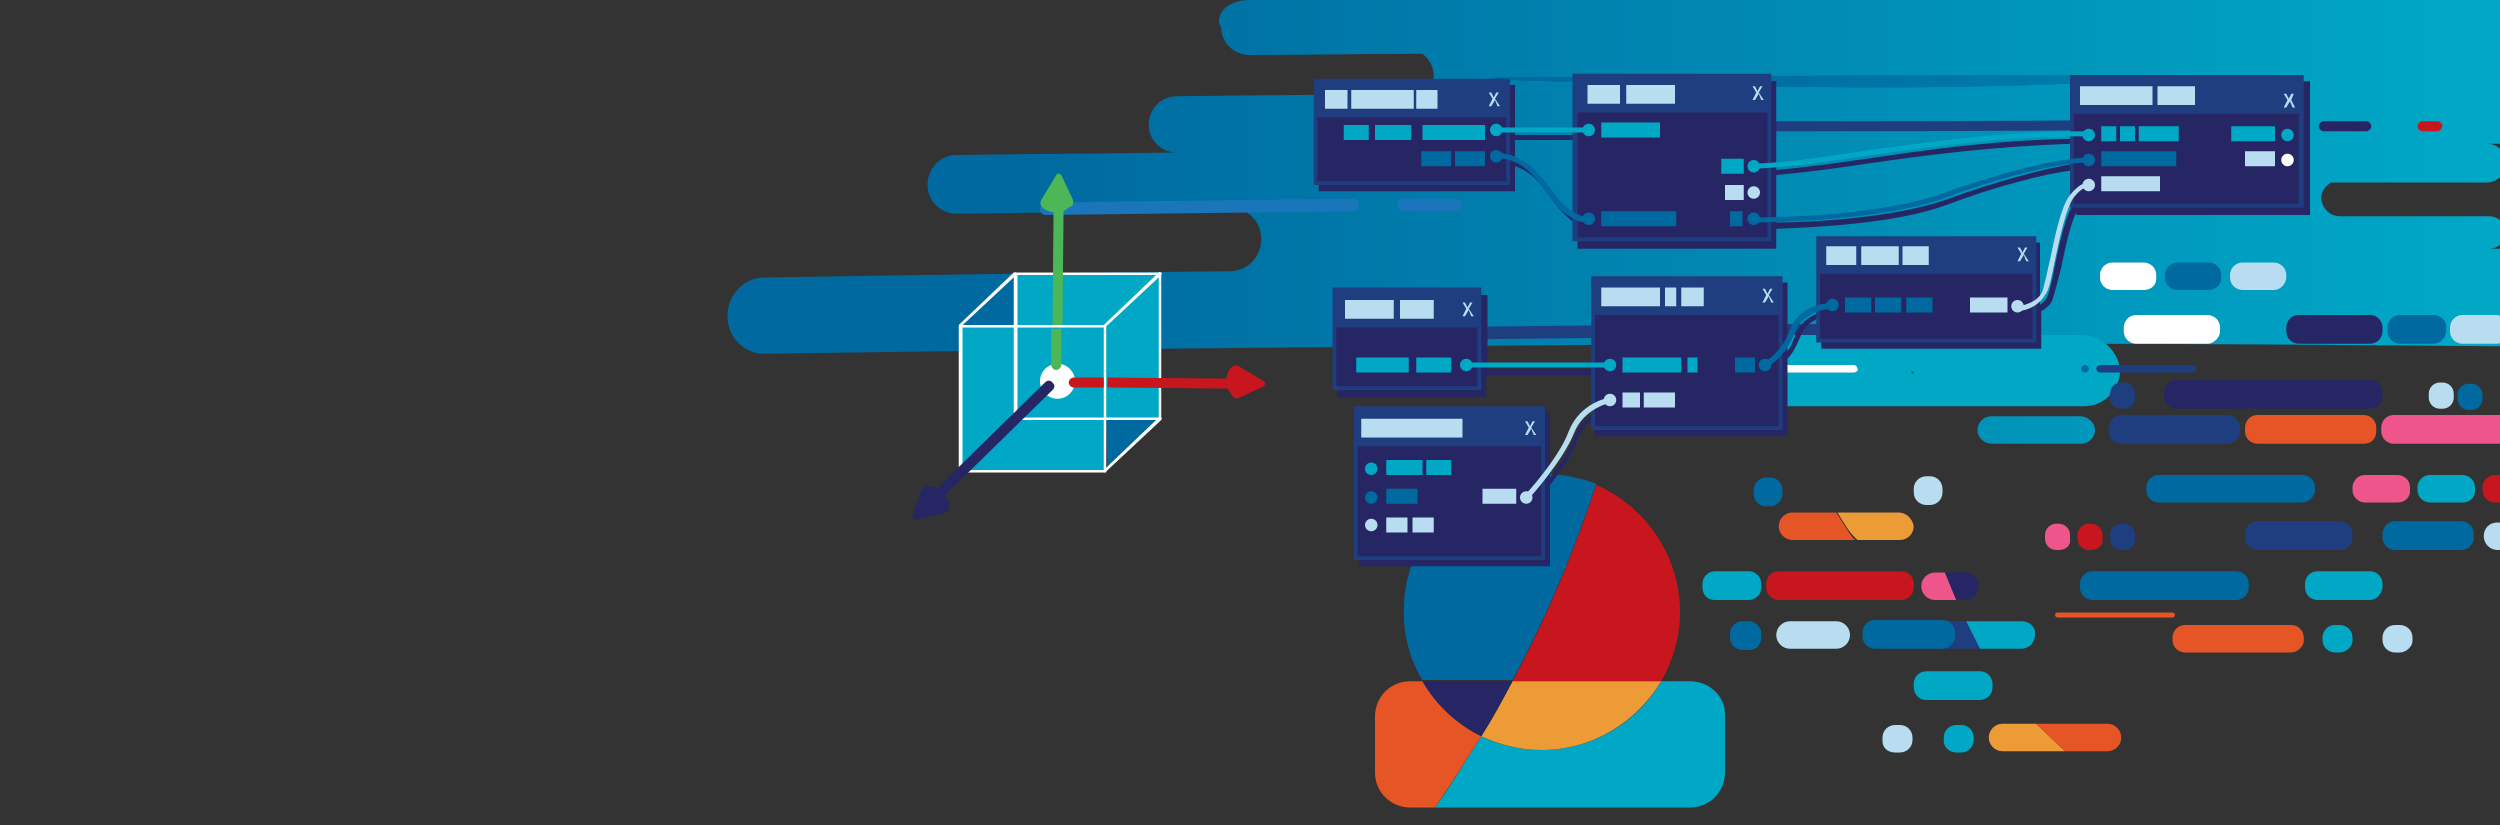 <svg xmlns="http://www.w3.org/2000/svg" viewBox="0 0 200 66" style="enable-background:new 0 0 200 66" xml:space="preserve"><rect x="0" y="0" width="200" height="66" fill="#333333" stroke="none"/><style>.st2{fill:#fff}.st17{fill:#1e3e80}.st18{fill:#262665}.st19{fill:#c7161d}.st20{fill:#006aa0}.st21{fill:#00a8c6}.st22{fill:#e55525}.st23{fill:#ec9b36}.st24{fill:none}.st25{fill:#4db757}.st27{fill:#b8ddf1}.st28{fill:#ee558a}.st41{fill:#007040}.st322{fill:#1b75bb}</style><g id="SVGs"><g id="CourseCard"><linearGradient id="SVGID_00000131354436701462057650000011135203438402801568_" gradientUnits="userSpaceOnUse" x1="198.728" y1="34.465" x2="81.975" y2="34.465"><stop offset="0" style="stop-color:#00a8c6"/><stop offset="1" style="stop-color:#006aa0"/></linearGradient><path style="fill:url(#SVGID_00000131354436701462057650000011135203438402801568_)" d="M166.4 33.3h-7.1c-.6 0-1.1.5-1.1 1.1 0 .6.5 1.1 1.2 1.1h7.1c.6 0 1.1-.5 1.1-1.1 0-.6-.6-1.1-1.2-1.1z"/><linearGradient id="SVGID_00000088095810316620632170000004222643751085818000_" gradientUnits="userSpaceOnUse" x1="198.728" y1="15.81" x2="81.975" y2="15.81"><stop offset="0" style="stop-color:#00a8c6"/><stop offset="1" style="stop-color:#006aa0"/></linearGradient><path style="fill:url(#SVGID_00000088095810316620632170000004222643751085818000_)" d="M212.2 4.4h-2.3c1.2 0 2.1-1 2.1-2.1V2c0-1.2-1-2.1-2.2-2.1-42.6-.3-67.2-.2-109.8.1-1.3 0-2.5.6-2.5 1.8.1.1.1.3.2.4 0 1.2 1 2.2 2.3 2.2 4.8 0 9.4-.1 13.8-.1.5.4.9 1 .9 1.7 0 .6-.3 1.1-.7 1.5-6.6.1-13.3.1-19.9.2-1.2 0-2.2 1-2.2 2.3 0 1.2 1 2.2 2.2 2.2-5.9.1-11.7.1-17.6.2-1.3 0-2.3 1.1-2.3 2.4 0 1.3 1.1 2.3 2.3 2.3l22.9-.3c.9.4 1.5 1.3 1.5 2.3 0 1.4-1 2.5-2.4 2.6-12.4.1-24.9.3-37.3.5-1.7 0-3 1.4-3 3.1 0 1.7 1.4 3.1 3.1 3 26-.4 52-.6 77.9-.8-.3.2-.6.5-.6.9 0 .6.5 1.1 1.1 1.1 1.8 3.4 11 0 16.4 0-.3.2-.5.5-.5.9 0 .6.5 1.1 1.1 1.1h10.2c.6 0 1.1-.5 1.1-1.1 0-.6-.5-1.1-1.2-1.1h-2.3c-.3-.2-.5-.5-.5-.9s.2-.7.4-.9c11.8 0 23.7.1 35.5.2 1 0 1.9-.8 1.9-1.9v-.2c0-1-.8-1.9-1.8-1.9h-3.3 5.3c1 0 1.9-.8 1.9-1.9 0-1.1-.8-1.9-1.8-1.9h-4.3 1.3c.8 0 1.4-.6 1.4-1.3 0-.7-.6-1.3-1.4-1.3h-11.9c-.8 0-1.4-.6-1.5-1.4 0-.6.3-1 .8-1.3h12.4c.9 0 1.6-.7 1.6-1.6 0-.8-.7-1.5-1.5-1.5h8.5c1 0 1.9-.8 1.9-1.8 0-.5-.2-.9-.5-1.3h2.8c1.2 0 2.2-1 2.2-2.1.5-1-.5-1.9-1.7-1.9z"/><linearGradient id="SVGID_00000032627075763555374990000007351566131525076130_" gradientUnits="userSpaceOnUse" x1="253.462" y1="6.519" x2="131.595" y2="6.519"><stop offset="0" style="stop-color:#00a8c6"/><stop offset="1" style="stop-color:#006aa0"/></linearGradient><path style="fill:url(#SVGID_00000032627075763555374990000007351566131525076130_)" d="M171.2 6.4V6c-17.3 0-34.7.1-52 .2.3 0 .6.1.9.2 16.7.4 33.3 1.1 51.1 0z"/><linearGradient id="SVGID_00000001622327211131263090000008033557661986341275_" gradientUnits="userSpaceOnUse" x1="253.462" y1="6.519" x2="131.595" y2="6.519"><stop offset="0" style="stop-color:#00a8c6"/><stop offset="1" style="stop-color:#006aa0"/></linearGradient><path style="fill:url(#SVGID_00000001622327211131263090000008033557661986341275_)" d="M171.2 6.4V6c-17.3 0-34.7.1-52 .2.3 0 .6.1.9.2 16.7.4 33.3 1.1 51.1 0z"/><path class="st24" d="M140.7 37.7c-5.5 0-11.1.1-16.6.1 5.5-.1 11-.1 16.6-.1zM99 38c7.9-.1 15.8-.2 23.7-.2-7.9 0-15.8.1-23.7.2z"/><path class="st20" d="M133 45c-1-.1-2.1-.1-3.2-.1-2 0-3.9.2-5.8.5h8.8c.1-.2.1-.3.2-.4z"/><linearGradient id="SVGID_00000026883137096960299030000000827377525667345849_" gradientUnits="userSpaceOnUse" x1="253.462" y1="45.089" x2="131.595" y2="45.089"><stop offset="0" style="stop-color:#00a8c6"/><stop offset="1" style="stop-color:#006aa0"/></linearGradient><path style="fill:url(#SVGID_00000026883137096960299030000000827377525667345849_)" d="M133 45c-1-.1-2.1-.1-3.2-.1-2 0-3.9.2-5.8.5h8.8c.1-.2.1-.3.2-.4z"/><linearGradient id="SVGID_00000125578759105298076460000016184811167694840209_" gradientUnits="userSpaceOnUse" x1="253.462" y1="37.789" x2="131.595" y2="37.789"><stop offset="0" style="stop-color:#00a8c6"/><stop offset="1" style="stop-color:#006aa0"/></linearGradient><path style="fill:url(#SVGID_00000125578759105298076460000016184811167694840209_)" d="M122.7 37.8h1.4-1.4z"/><linearGradient id="SVGID_00000024681594082529368890000002421084369845688753_" gradientUnits="userSpaceOnUse" x1="253.462" y1="37.789" x2="131.595" y2="37.789"><stop offset="0" style="stop-color:#00a8c6"/><stop offset="1" style="stop-color:#006aa0"/></linearGradient><path style="fill:url(#SVGID_00000024681594082529368890000002421084369845688753_)" d="M122.7 37.8h1.4-1.4z"/><path class="st17" d="M107.5 27.3c-.3 0-.5-.2-.5-.5s.2-.5.5-.5c17.3-.3 34.9-.4 52.2-.4.3 0 .5.2.5.5s-.2.5-.5.5c-17.3 0-34.9.1-52.2.4z"/><path class="st322" d="M83.7 17.2c-.3 0-.5-.2-.5-.5s.2-.5.5-.5l24.5-.3c.3 0 .5.2.5.5s-.2.5-.5.5l-24.5.3zM112.3 16.9c-.3 0-.5-.2-.5-.5s.2-.5.5-.5h4.1c.3 0 .5.2.5.5s-.2.5-.5.5h-4.1z"/><path class="st17" d="M139.1 10.5c-.2 0-.4-.2-.4-.4s.2-.4.4-.4c10.3 0 20.7 0 31-.1.2 0 .4.2.4.4s-.2.4-.4.4c-10.3.1-20.7.1-31 .1zM182.5 10.5h-8.4c-.2 0-.4-.2-.4-.4s.2-.4.4-.4h8.4c.2 0 .4.2.4.4s-.2.4-.4.4z"/><path class="st18" d="M189.3 10.5h-3.4c-.2 0-.4-.2-.4-.4s.2-.4.4-.4h3.4c.2 0 .4.2.4.4s-.2.4-.4.4z"/><path class="st19" d="M195 10.5h-1.2c-.2 0-.4-.2-.4-.4s.2-.4.4-.4h1.2c.2 0 .4.2.4.4-.1.2-.2.4-.4.4zM134.4 49c0-4.6-2.8-8.5-6.7-10.2-1.8 5.4-4 10.7-6.7 15.7h11.9c.9-1.6 1.5-3.5 1.5-5.5z"/><path class="st20" d="M123.3 37.9c-6.1 0-11 4.9-11 11 0 2 .5 3.9 1.5 5.5h7.2c2.7-5 4.9-10.3 6.7-15.7-1.4-.5-2.8-.8-4.4-.8z"/><path class="st21" d="M135.2 54.5h-2.3c-1.9 3.3-5.5 5.5-9.6 5.5-1.7 0-3.4-.4-4.8-1.1-1.2 1.9-2.4 3.9-3.7 5.7h20.4c1.6 0 2.8-1.3 2.8-2.8v-4.5c.1-1.5-1.2-2.8-2.8-2.8z"/><path class="st22" d="M113.8 54.5h-1c-1.6 0-2.8 1.3-2.8 2.8v4.5c0 1.6 1.3 2.8 2.8 2.8h2c1.3-1.9 2.5-3.8 3.7-5.7-2-1-3.6-2.5-4.7-4.4z"/><path class="st23" d="M123.3 60c4.1 0 7.6-2.2 9.6-5.5H121c-.8 1.5-1.6 3-2.5 4.4 1.5.7 3.1 1.1 4.8 1.1z"/><path class="st18" d="M118.5 58.9c.9-1.4 1.7-2.9 2.5-4.4h-7.2c1.1 1.9 2.7 3.4 4.7 4.4z"/><path class="st21" d="M166.5 26.8h-35.6v.1c-.3 1.9-.7 3.8-1.1 5.6h36.9c1.7 0 3-1.4 2.9-3.1-.3-1.5-1.6-2.6-3.1-2.6z"/><path class="st17" d="M175.4 29.8H168c-.2 0-.3-.2-.3-.3 0-.2.2-.3.3-.3h7.4c.2 0 .3.2.3.3.1.1-.1.3-.3.3z"/><path class="st2" d="M148.3 29.8h-7.4c-.2 0-.3-.2-.3-.3 0-.2.2-.3.3-.3h7.4c.2 0 .3.2.3.3.1.1-.1.3-.3.3z"/><path class="st17" d="M139.1 29.1h-4.7c-.2 0-.3.2-.3.3 0 .2.2.3.3.3h4.7c.2 0 .3-.1.3-.3 0-.1-.1-.3-.3-.3z"/><path class="st24" d="M74.1 33.4c7.9 0 15.7 0 23.6.1-7.9-.1-15.8-.1-23.6-.1z"/><path class="st20" d="M81.2 26.1h-4.3l4.2-4.2c0-.1.1 4.1.1 4.2zM88.5 33.3h4.3l-4.2 4.2c0 .1-.1-4.1-.1-4.2z"/><path class="st21" d="M81.2 21.9h11.6v11.6H81.2z"/><path class="st21" d="M76.8 26.1h11.6v11.6H76.8z"/><path class="st2" d="M92.8 33.6H81.2c-.1 0-.1-.1-.1-.1V21.9c0-.1.1-.1.1-.1h11.6c.1 0 .1.1.1.1v11.6c0 .1 0 .1-.1.1zm-11.4-.2h11.3V22H81.4v11.4z"/><path class="st2" d="M88.4 37.8H76.8c-.1 0-.1-.1-.1-.1V26.1c0-.1.1-.1.1-.1h11.6c.1 0 .1.1.1.1v11.6c0 .1 0 .1-.1.1zM77 37.6h11.3V26.2H77v11.4z"/><path class="st2" d="M88.4 26.2s-.1 0 0 0c-.1-.1-.1-.2-.1-.2l4.4-4.2c.1-.1.1 0 .2 0 .1.1 0 .1 0 .2l-4.5 4.2c.1 0 .1 0 0 0zM88.4 37.8s-.1 0 0 0c-.1-.1-.1-.2-.1-.2l4.4-4.2c.1-.1.1 0 .2 0 .1.1 0 .1 0 .2l-4.5 4.2c.1 0 .1 0 0 0zM76.9 37.8l-.2-.2 4.4-4.2.2.2z"/><circle class="st2" cx="84.6" cy="30.5" r="1.4"/><path class="st18" d="M74 41c-.1 0-.2 0-.3-.1-.2-.2-.2-.4 0-.6l9.9-9.7c.2-.2.4-.2.6 0 .2.2.2.4 0 .6l-9.9 9.7c-.1.1-.2.1-.3.1z"/><path class="st19" d="M85.9 30.2c-.2 0-.4.2-.4.4s.2.4.4.4h2.4v-.8h-2.4zM99.8 30.3l-11.2-.1v.8l11.2.1c.2 0 .4-.2.4-.4s-.2-.4-.4-.4z"/><path class="st25" d="M85.1 15.3c0-.2-.2-.4-.4-.4s-.4.2-.4.4L84.2 26h.8l.1-10.7zM84.1 29.2c0 .2.2.4.4.4s.4-.2.4-.4v-2.9h-.8v2.9z"/><path class="st18" d="M73 41.3c0 .2.1.3.3.3l2.3-.6c.2-.1.4-.3.3-.5v-.2c-.1-.7-.8-1.3-1.5-1.4h-.2c-.2 0-.4.1-.5.3l-.7 2.1z"/><path class="st19" d="M101.1 30.9c.1-.1.2-.3 0-.4l-2-1.2c-.2-.1-.4-.1-.6.1l-.1.1c-.4.6-.4 1.5.1 2l.1.2c.1.2.4.2.6.1l1.9-.9z"/><path class="st25" d="M84.9 14c-.1-.1-.3-.2-.4 0l-1.2 2c-.1.2-.1.4.1.6l.1.1c.6.4 1.5.4 2-.1l.2-.1c.2-.1.2-.4.1-.6l-.9-1.9z"/><path class="st2" d="M76.8 26.2c-.1-.1-.1-.2-.1-.2l4.4-4.2h.2v.2l-4.5 4.2c.1 0 .1 0 0 0z"/><circle class="st20" cx="166.8" cy="29.5" r=".3"/><path class="st18" d="M166 6.5v4.6c-6.5.1-11.9.9-16.7 1.6-2.7.4-5 .7-7.2.9V6.5h-15.9v4.3h-5v-4h-15.7v8.5h15.7v-2c.7.2 1.7.8 2.7 2.3.9 1.3 1.7 2 2.3 2.4v1.9h15.9v-1.6c2.9-.1 9.6-.4 13.6-1.9s7.8-2.5 10.3-2.8v2.5c-.7.9-1.2 3.2-1.6 5.1-.2 1.2-.5 2.4-.7 2.7-.1.2-.3.3-.5.5v-5h-17.6V25c-.8.3-1.6.8-2 1.9-.2.5-.4.9-.6 1.2v-5.5h-15.3v6.9H119v-5.9h-12v8.2h11.9V30h8.7v3c-.7.4-1.4 1.1-1.7 2.1-.4 1-1.2 2.2-1.9 3.1V33h-15.3v12.3H124v-6.5c.8-1 1.8-2.4 2.2-3.6.3-.8.8-1.4 1.4-1.8v1.5H143v-6.2c.4-.4.7-1 1-1.7.3-.9 1-1.4 1.7-1.6v2.5h17.6v-3c.3-.2.6-.4.8-.7.2-.4.4-1.3.8-2.8.3-1.5.7-3.4 1.2-4.4v.2h18.7V6.5H166zm-41.8 8.9c-1.1-1.7-2.2-2.3-3-2.5v-1.7h5v6.3c-.5-.4-1.2-1-2-2.1zm31.4.6c-4 1.4-10.6 1.8-13.5 1.8V14c2.2-.2 4.6-.5 7.2-.9 4.8-.7 10.2-1.4 16.6-1.6v1.6c-2.4.4-6.2 1.4-10.3 2.9z"/><path class="st18" d="M105.2 6.5h15.4v8.1h-15.4z"/><path class="st17" d="M120.8 14.8h-15.7V6.3h15.7v8.5zm-15.4-.3h15.1V6.7h-15.1v7.8z"/><path class="st18" d="M108.4 32.7h15v12h-15z"/><path class="st17" d="M123.6 44.8h-15.3V32.5h15.3v12.3zm-15-.3h14.7V32.8h-14.7v11.7z"/><path class="st18" d="M106.8 23.3h11.6v7.8h-11.6z"/><path class="st17" d="M118.5 31.2h-11.9V23h11.9v8.2zm-11.6-.3h11.3v-7.5h-11.3v7.5z"/><path class="st18" d="M127.4 22.3h15v12h-15z"/><path class="st17" d="M142.6 34.4h-15.3V22.1h15.3v12.3zm-15-.3h14.7V22.5h-14.7v11.6z"/><path class="st18" d="M145.4 19.1h17.3v8.2h-17.3z"/><path class="st17" d="M162.9 27.4h-17.6v-8.5h17.6v8.5zm-17.3-.3h17v-7.9h-17v7.9z"/><path class="st18" d="M165.8 6.2h18.3v10.3h-18.3z"/><path class="st17" d="M184.3 16.6h-18.7V6h18.7v10.6zm-18.4-.3h18v-10h-18v10z"/><path class="st18" d="M126 6.1h15.5v13.1H126z"/><path class="st17" d="M141.7 19.3h-15.9V5.9h15.9v13.4zm-15.5-.3h15.2V6.3h-15.2V19z"/><circle class="st21" cx="119.7" cy="10.4" r=".5"/><circle class="st20" cx="119.7" cy="12.5" r=".5"/><circle class="st21" cx="117.3" cy="29.2" r=".5"/><circle class="st21" cx="109.7" cy="37.5" r=".5"/><circle class="st20" cx="109.7" cy="39.8" r=".5"/><circle class="st27" cx="122.1" cy="39.8" r=".5"/><circle class="st27" cx="109.7" cy="42" r=".5"/><circle class="st21" cx="128.8" cy="29.2" r=".5"/><circle class="st20" cx="141.2" cy="29.2" r=".5"/><circle class="st20" cx="146.6" cy="24.4" r=".5"/><circle class="st27" cx="161.4" cy="24.5" r=".5"/><circle class="st21" cx="167.1" cy="10.8" r=".5"/><circle class="st20" cx="167.1" cy="12.8" r=".5"/><circle class="st21" cx="183" cy="10.8" r=".5"/><circle class="st2" cx="183" cy="12.8" r=".5"/><circle class="st27" cx="167.1" cy="14.8" r=".5"/><circle class="st27" cx="128.8" cy="32" r=".5"/><circle class="st21" cx="127.1" cy="10.4" r=".5"/><circle class="st20" cx="127.1" cy="17.5" r=".5"/><circle class="st20" cx="140.3" cy="17.5" r=".5"/><circle class="st27" cx="140.3" cy="15.4" r=".5"/><circle class="st21" cx="140.3" cy="13.3" r=".5"/><path class="st21" d="M140.3 13.5v-.4c2.6-.1 5.4-.5 8.6-1 5.2-.7 11-1.6 18.2-1.6v.4c-7.1 0-13 .9-18.1 1.6-3.3.5-6.1.9-8.7 1z"/><path class="st20" d="M140.4 17.8c-.1 0-.1 0 0 0v-.4c.1 0 9.7 0 14.9-1.9 5-1.8 9.6-2.9 11.9-2.9v.4h-.1c-2.3 0-6.9 1.1-11.7 2.9-5.1 1.8-14.3 1.9-15 1.9z"/><path class="st27" d="M161.4 24.9v-.4s1.3-.1 1.9-1c.2-.3.4-1.5.7-2.7.4-2 .9-4.3 1.6-5.2.9-1.1 1.4-1 1.5-.9l-.1.3s-.4-.1-1.1.8c-.6.8-1.1 3.1-1.5 5-.3 1.5-.5 2.5-.8 2.8-.7 1.2-2.1 1.3-2.2 1.3z"/><path class="st21" d="M119.7 10.2h7.4v.4h-7.4z"/><path class="st20" d="M126.9 17.8c-.5 0-1.8-.3-3.4-2.7-1.9-2.8-3.7-2.4-3.8-2.4l-.1-.4c.1 0 2.1-.5 4.2 2.5 1.9 2.8 3.2 2.5 3.2 2.5l.1.4c0 .1 0 .1-.2.1z"/><path class="st21" d="M117.3 29h11.5v.4h-11.5z"/><path class="st27" d="m122.3 39.9-.3-.3s2.7-2.9 3.5-5.1c.9-2.3 3.2-2.7 3.3-2.7l.1.4s-2.2.4-3 2.5c-.9 2.2-3.5 5.1-3.6 5.2z"/><path class="st20" d="m141.3 29.4-.2-.4s1.4-.7 2.1-2.6c.8-2.2 3.3-2.2 3.4-2.1v.4s-2.3 0-3 1.9c-.8 2.1-2.3 2.8-2.3 2.8z"/><path class="st21" d="M113.8 10h5v1.2h-5zM113.3 28.6h2.8v1.2h-2.8zM129.8 28.6h4.7v1.2h-4.7zM128.1 9.8h4.7V11h-4.7z"/><path class="st20" d="M128.1 16.9h6v1.2h-6zM147.6 23.8h2.1V25h-2.1zM150 23.8h2.1V25H150zM152.5 23.8h2.1V25h-2.1z"/><path class="st27" d="M157.6 23.8h3V25h-3z"/><path class="st21" d="M168.1 10.1h1.2v1.2h-1.2zM169.6 10.1h1.2v1.2h-1.2zM171.1 10.1h3.2v1.2h-3.2z"/><path class="st20" d="M168.1 12.1h6v1.2h-6z"/><path class="st27" d="M179.6 12.1h2.4v1.2h-2.4z"/><path class="st21" d="M178.5 10.1h3.5v1.2h-3.5z"/><path class="st27" d="M168.1 14.1h4.7v1.2h-4.7z"/><path class="st20" d="M138.4 16.9h1v1.2h-1z"/><path class="st27" d="M138 14.8h1.5V16H138z"/><path class="st21" d="M137.7 12.7h1.8v1.2h-1.8z"/><path class="st20" d="M138.8 28.6h1.6v1.2h-1.6z"/><path class="st27" d="M129.8 31.4h1.4v1.2h-1.4zM131.5 31.4h2.5v1.2h-2.5z"/><path class="st21" d="M135 28.6h.8v1.2h-.8zM108.5 28.6h4.2v1.2h-4.2zM110.9 36.8h2.9V38h-2.9zM114.1 36.8h2V38h-2z"/><path class="st20" d="M110.9 39.1h2.5v1.2h-2.5z"/><path class="st27" d="M118.6 39.1h2.7v1.2h-2.7zM110.9 41.4h1.7v1.2h-1.7zM113 41.4h1.7v1.2H113z"/><path class="st20" d="M116.4 12.1h2.4v1.2h-2.4zM113.7 12.1h2.4v1.2h-2.4z"/><path class="st21" d="M110 10h2.9v1.2H110zM107.5 10h2v1.2h-2z"/><path class="st17" d="M105.3 6.5h15.2v2.9h-15.2z"/><path class="st27" d="M106 7.2h1.8v1.5H106zM108.1 7.2h5v1.5h-5zM113.3 7.2h1.7v1.5h-1.7zM120 8.5h-.2l-.2-.5-.3.5h-.2l.3-.6-.3-.5h.2l.2.4.2-.4h.2l-.3.5.4.6z"/><path class="st17" d="M106.9 23.3h11.4v2.9h-11.4z"/><path class="st27" d="M107.6 24h3.9v1.5h-3.9zM112 24h2.7v1.5H112zM117.9 25.3h-.2l-.2-.5-.3.5h-.2l.3-.6-.3-.5h.2l.2.4.2-.4h.2l-.3.5.4.6z"/><path class="st17" d="M127.4 22.3h14.9v2.9h-14.9z"/><path class="st27" d="M128.1 23h4.7v1.5h-4.7zM134.5 23h1.8v1.5h-1.8zM133.2 23h.9v1.5h-.9zM141.9 24.2h-.2l-.2-.5-.3.5h-.2l.3-.6-.3-.5h.2l.2.4.2-.4h.2l-.3.5.4.6z"/><path class="st17" d="M145.4 19h17.3v2.9h-17.3z"/><path class="st27" d="M146.1 19.7h2.4v1.5h-2.4zM152.2 19.7h2.1v1.5h-2.1zM148.9 19.7h3v1.5h-3zM162.3 20.9h-.2l-.2-.5-.3.5h-.2l.3-.6-.3-.5h.2l.2.4.2-.4h.2l-.3.5.4.6z"/><path class="st17" d="M165.8 6.2h18.3v2.9h-18.3z"/><path class="st27" d="M172.6 6.9h3v1.5h-3zM166.4 6.9h5.8v1.5h-5.8zM183.6 8.6h-.2l-.2-.5-.3.5h-.2l.3-.6-.3-.5h.2l.2.4.2-.4h.2l-.2.5.3.6z"/><path class="st17" d="M126 6.1h15.5V9H126z"/><path class="st27" d="M127 6.8h2.6v1.5H127zM130.1 6.8h3.9v1.5h-3.9zM141.1 8h-.2l-.2-.5-.3.5h-.2l.3-.6-.3-.5h.2l.2.4.2-.4h.2l-.3.5.4.6z"/><path class="st17" d="M108.4 32.8h14.9v2.9h-14.9z"/><path class="st27" d="M108.9 33.5h8.1V35h-8.1zM122.9 34.8h-.2l-.2-.5-.3.5h-.2l.3-.6-.3-.5h.2l.2.4.2-.4h.2l-.3.5.4.6z"/><path class="st2" d="M171.5 23.2H169c-.5 0-1-.4-1-1V22c0-.5.4-1 1-1h2.5c.5 0 1 .4 1 1v.3c0 .5-.4.9-1 .9zM176.6 27.5h-5.7c-.5 0-1-.4-1-1v-.3c0-.5.4-1 1-1h5.7c.5 0 1 .4 1 1v.3c0 .5-.5 1-1 1z"/><path class="st18" d="M189.6 27.5h-5.7c-.5 0-1-.4-1-1v-.3c0-.5.4-1 1-1h5.7c.5 0 1 .4 1 1v.3c0 .5-.4 1-1 1zM189.6 32.7h-15.5c-.5 0-1-.4-1-1v-.3c0-.5.4-1 1-1h15.5c.5 0 1 .4 1 1v.3c0 .6-.4 1-1 1z"/><path class="st27" d="M195.4 32.7h-.2c-.5 0-.9-.4-.9-.9v-.3c0-.5.4-.9.9-.9h.2c.5 0 .9.4.9.9v.3c0 .5-.4.9-.9.9z"/><path class="st20" d="M197.7 32.8h-.2c-.5 0-.9-.4-.9-.9v-.3c0-.5.4-.9.9-.9h.2c.5 0 .9.4.9.9v.3c0 .5-.4.9-.9.9z"/><path class="st17" d="M169.9 32.7h-.2c-.5 0-.9-.4-.9-.9v-.3c0-.5.4-.9.9-.9h.2c.5 0 .9.4.9.9v.3c.1.5-.4.9-.9.9zM169.9 44h-.2c-.5 0-.9-.4-.9-.9v-.3c0-.5.4-.9.9-.9h.2c.5 0 .9.4.9.9v.3c.1.5-.4.9-.9.9zM187.2 44h-6.6c-.5 0-1-.4-1-1v-.3c0-.5.4-1 1-1h6.6c.5 0 1 .4 1 1v.3c0 .6-.5 1-1 1z"/><path class="st20" d="M196.9 44h-5.3c-.5 0-1-.4-1-1v-.3c0-.5.4-1 1-1h5.3c.5 0 1 .4 1 1v.3c0 .6-.5 1-1 1z"/><path class="st27" d="M198.7 42.9c0 .6.5 1.1 1.1 1.1h3.7c.6 0 1.1-.5 1.1-1.1 0-.6-.5-1.1-1.1-1.1h-3.7c-.7 0-1.1.5-1.1 1.1z"/><path class="st19" d="M167.3 44h-.2c-.5 0-.9-.4-.9-.9v-.3c0-.5.4-.9.9-.9h.2c.5 0 .9.4.9.9v.3c.1.5-.4.9-.9.9z"/><path class="st28" d="M164.7 44h-.2c-.5 0-.9-.4-.9-.9v-.3c0-.5.4-.9.9-.9h.2c.5 0 .9.4.9.9v.3c.1.5-.3.9-.9.9z"/><path class="st17" d="M178.2 35.5h-8.5c-.5 0-1-.4-1-1v-.3c0-.5.4-1 1-1h8.5c.5 0 1 .4 1 1v.3c0 .6-.5 1-1 1z"/><path class="st20" d="M184.2 40.2h-11.5c-.5 0-1-.4-1-1V39c0-.5.4-1 1-1h11.5c.5 0 1 .4 1 1v.3c-.1.5-.5.9-1 .9zM178.9 48h-11.5c-.5 0-1-.4-1-1v-.3c0-.5.4-1 1-1h11.5c.5 0 1 .4 1 1v.3c0 .6-.5 1-1 1z"/><path class="st21" d="M189.6 48h-4.2c-.5 0-1-.4-1-1v-.3c0-.5.4-1 1-1h4.2c.5 0 1 .4 1 1v.3c-.1.6-.5 1-1 1z"/><path class="st28" d="M191.8 40.2h-2.6c-.5 0-1-.4-1-1V39c0-.5.4-1 1-1h2.6c.5 0 1 .4 1 1v.3c0 .5-.4.9-1 .9z"/><path class="st21" d="M197 40.2h-2.6c-.5 0-1-.4-1-1V39c0-.5.4-1 1-1h2.6c.5 0 1 .4 1 1v.3c0 .5-.4.9-1 .9z"/><path class="st19" d="M209.3 40.2h-9.7c-.5 0-1-.4-1-1V39c0-.5.4-1 1-1h9.7c.5 0 1 .4 1 1v.3c-.1.5-.5.9-1 .9z"/><path class="st22" d="M189.1 35.5h-8.5c-.5 0-1-.4-1-1v-.3c0-.5.4-1 1-1h8.5c.5 0 1 .4 1 1v.3c0 .6-.4 1-1 1zM183.3 52.2h-8.5c-.5 0-1-.4-1-1V51c0-.5.4-1 1-1h8.5c.5 0 1 .4 1 1v.3c0 .4-.5.9-1 .9z"/><path class="st21" d="M187.2 52.2h-.4c-.5 0-1-.4-1-1V51c0-.5.4-1 1-1h.4c.5 0 1 .4 1 1v.3c0 .4-.5.9-1 .9z"/><path class="st27" d="M192 52.2h-.4c-.5 0-1-.4-1-1V51c0-.5.4-1 1-1h.4c.5 0 1 .4 1 1v.3c0 .4-.5.9-1 .9z"/><path class="st28" d="M200 35.5h-8.5c-.5 0-1-.4-1-1v-.3c0-.5.4-1 1-1h8.5c.5 0 1 .4 1 1v.3c0 .6-.4 1-1 1z"/><path class="st20" d="M194.7 27.5H192c-.5 0-1-.4-1-1v-.3c0-.5.4-1 1-1h2.7c.5 0 1 .4 1 1v.3c0 .5-.5 1-1 1z"/><path class="st27" d="M199.7 27.5H197c-.5 0-1-.4-1-1v-.3c0-.5.4-1 1-1h2.7c.5 0 1 .4 1 1v.3c0 .5-.4 1-1 1z"/><path class="st20" d="M176.7 23.2h-2.5c-.5 0-1-.4-1-1V22c0-.5.4-1 1-1h2.5c.5 0 1 .4 1 1v.3c0 .5-.5.9-1 .9z"/><path class="st27" d="M181.9 23.2h-2.5c-.5 0-1-.4-1-1V22c0-.5.4-1 1-1h2.5c.5 0 1 .4 1 1v.3c-.1.5-.5.9-1 .9z"/><path class="st22" d="M173.8 49h-9.2c-.1 0-.2.1-.2.2s.1.2.2.2h9.2c.1 0 .2-.1.2-.2s-.1-.2-.2-.2z"/><path class="st41" d="M162.5 18.2c0-.1.1-.1.1-.2l-.1.2z"/><circle class="st41" cx="153" cy="29.8" r=".1"/><path class="st27" d="M154.1 40.4h.3c.5 0 1-.4 1-1v-.3c0-.5-.4-1-1-1h-.3c-.5 0-1 .4-1 1v.3c0 .6.5 1 1 1z"/><path class="st20" d="M141.3 40.5h.3c.5 0 1-.4 1-1v-.3c0-.5-.4-1-1-1h-.3c-.5 0-1 .4-1 1v.3c0 .6.4 1 1 1z"/><path class="st17" d="M155.3 49.7c-.6 0-1.1.5-1.1 1.1 0 .6.5 1.1 1.1 1.1h3.1l-1.1-2.2h-2z"/><path class="st21" d="M161.7 49.7h-4.4l1.1 2.2h3.3c.6 0 1.1-.5 1.1-1.1.1-.6-.4-1.1-1.1-1.1z"/><path class="st20" d="M150 51.9h5.4c.5 0 1-.4 1-1v-.3c0-.5-.4-1-1-1H150c-.5 0-1 .4-1 1v.3c0 .6.5 1 1 1zM139.9 52h-.5c-.5 0-1-.4-1-1v-.3c0-.5.4-1 1-1h.5c.5 0 1 .4 1 1v.3c0 .6-.4 1-1 1z"/><path class="st27" d="M148 50.8c0 .6-.5 1.1-1.1 1.1h-3.7c-.6 0-1.1-.5-1.1-1.1 0-.6.5-1.1 1.1-1.1h3.7c.6 0 1.1.5 1.1 1.1z"/><path class="st21" d="M154.1 56h4.3c.5 0 1-.4 1-1v-.3c0-.5-.4-1-1-1h-4.3c-.5 0-1 .4-1 1v.3c0 .5.4 1 1 1z"/><path class="st28" d="M154.8 45.8c-.6 0-1.1.5-1.1 1.1 0 .6.5 1.1 1.1 1.1h1.7l-.9-2.2h-.8z"/><path class="st18" d="M157.2 45.8h-1.6l.9 2.2h.7c.6 0 1.1-.5 1.1-1.1 0-.6-.5-1.1-1.1-1.1z"/><path class="st21" d="M137.2 48h2.7c.5 0 1-.4 1-1v-.3c0-.5-.4-1-1-1h-2.7c-.5 0-1 .4-1 1v.3c0 .6.4 1 1 1z"/><path class="st19" d="M142.3 48h9.8c.5 0 1-.4 1-1v-.3c0-.5-.4-1-1-1h-9.8c-.5 0-1 .4-1 1v.3c0 .6.5 1 1 1z"/><path class="st23" d="M160.2 57.9c-.6 0-1.1.5-1.1 1.1 0 .6.5 1.1 1.1 1.1h5l-2.3-2.2h-2.7z"/><path class="st22" d="M168.6 57.9h-5.7l2.3 2.2h3.4c.6 0 1.1-.5 1.1-1.1 0-.6-.5-1.1-1.1-1.1z"/><path class="st21" d="M156.5 60.2h.4c.5 0 1-.4 1-1V59c0-.5-.4-1-1-1h-.4c-.5 0-1 .4-1 1v.3c0 .5.5.9 1 .9z"/><path class="st27" d="M151.6 60.2h.4c.5 0 1-.4 1-1V59c0-.5-.4-1-1-1h-.4c-.5 0-1 .4-1 1v.3c0 .5.4.9 1 .9z"/><path class="st22" d="M146.9 41h-3.5c-.6 0-1.1.5-1.1 1.1 0 .6.5 1.1 1.1 1.1h5c-.5-.5-.9-1.3-1.5-2.2z"/><path class="st23" d="M151.9 41H147c.5.8.9 1.6 1.6 2.2h3.4c.6 0 1.1-.5 1.1-1.1-.1-.6-.6-1.1-1.2-1.1z"/></g></g></svg>